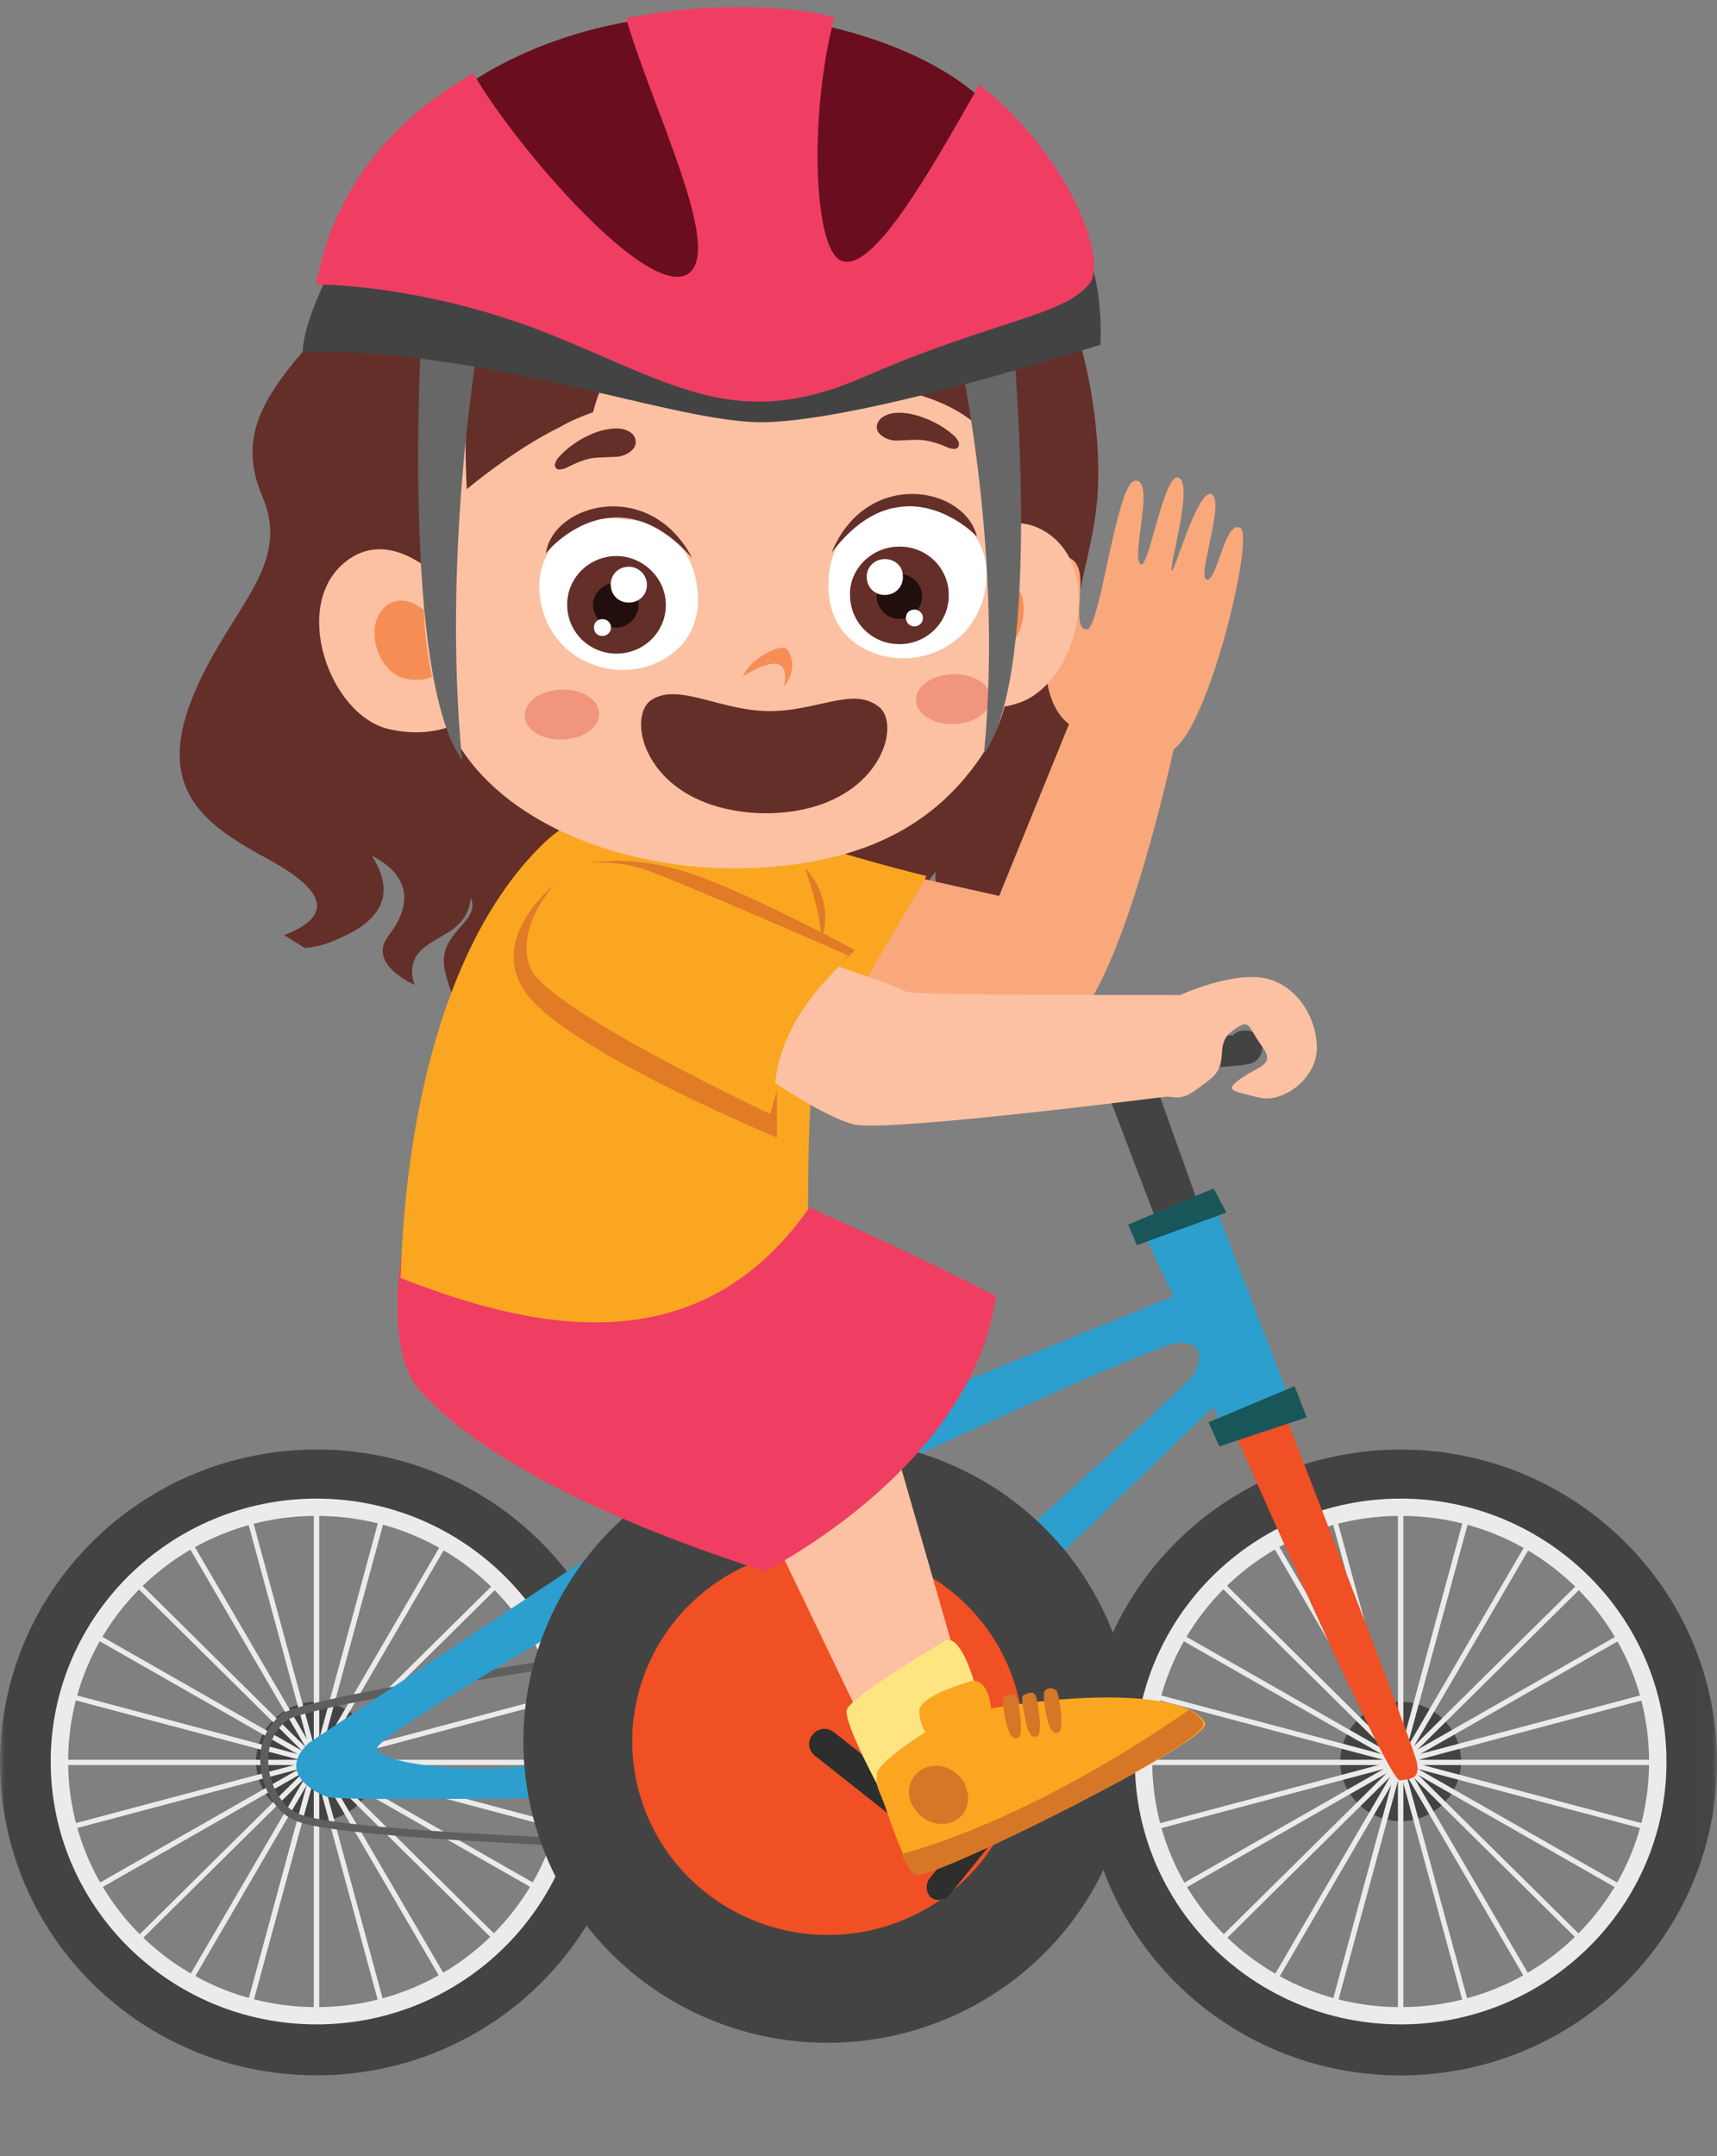 <svg width="176" height="221" viewBox="0 0 176 221" fill="none" xmlns="http://www.w3.org/2000/svg">
<rect x="0" y="0" width="176" height="221" fill="#808080" stroke="none"/>
<g clip-path="url(#clip0_2856_30569)">
<mask id="mask0_2856_30569" style="mask-type:luminance" maskUnits="userSpaceOnUse" x="0" y="0" width="176" height="221">
<path d="M175.983 0H0V221H175.983V0Z" fill="white"/>
</mask>
<g mask="url(#mask0_2856_30569)">
<path d="M112.458 51.415C113.152 43.267 110.892 28.702 103.113 21.457C95.241 14.22 84.652 9.666 71.583 9.531C70.661 9.438 69.789 9.438 68.866 9.438C55.789 9.893 43.084 23 35.999 30.608C28.449 38.755 23.709 43.402 26.883 50.867C30.015 58.196 23.387 62.337 19.654 71.674C15.921 81.145 21.22 84.696 27.662 88.154C34.061 91.705 33.646 94.075 29.134 95.846C29.828 96.301 30.607 96.757 31.25 97.17C32.266 97.077 33.367 96.85 34.611 96.259C39.901 94.032 40.223 91.022 38.107 87.698C42.39 89.925 42.068 93.029 39.808 95.939C37.556 98.848 42.525 100.949 42.525 100.949C42.525 100.949 41.509 98.857 43.304 97.263C45.098 95.711 47.908 95.348 48.272 92.025C49.288 94.572 44.912 95.483 45.555 99.262C45.784 100.358 46.105 101.353 46.571 102.357C63.009 105.587 82.612 103.268 96.469 98.899C94.539 96.445 92.88 92.751 95.918 89.343C95.368 93.122 100.523 96.352 105.356 95.348C105.906 95.121 106.372 94.8 106.829 94.572C103.79 93.341 103.883 89.883 108.624 86.788C113.457 83.692 119.306 78.547 113.457 71.766C107.608 64.985 111.755 59.427 112.441 51.415H112.458Z" fill="#642F29"/>
<path d="M102.428 91.831L92.067 89.512L86.083 103.217C86.083 103.217 102.843 107.359 108.734 105.537C114.583 103.766 120.423 76.262 120.423 76.262L109.97 73.259L102.419 91.831H102.428Z" fill="#F9A87B"/>
<path d="M123.597 59.334C122.819 58.786 125.62 51.187 124.148 50.639C122.675 50.183 120.186 59.427 120.093 58.423C120 57.42 122.345 49.407 120.787 48.952C119.221 48.496 117.655 59.106 116.826 57.74C116.047 56.509 118.392 49.179 116.369 49.272C114.439 49.365 112.78 64.521 111.4 64.521C110.021 64.521 110.943 60.97 110.706 58.971C110.478 57.057 109.005 56.517 108.125 57.968C107.346 59.199 106.652 67.979 107.574 70.99C108.912 75.68 112.408 74.904 112.408 74.904C114.431 76.995 117.376 78.362 120.279 76.818C124.012 74.271 128.608 54.873 127.136 54.105C125.527 53.194 124.698 60.11 123.589 59.343L123.597 59.334Z" fill="#F9A87B"/>
<path d="M68.155 157.28L79.828 158.335L95.681 130.215L78.82 127.668L68.155 157.28Z" fill="#FBC1A2"/>
<path d="M80.709 155.728C80.709 155.728 69.756 152.987 68.52 153.67C67.276 154.354 64.812 162.636 64.812 162.636L77.992 163.791C77.932 163.749 82.876 156.58 80.709 155.728Z" fill="#FEE582"/>
<path d="M79.058 163.884C79.058 163.884 81.276 161.346 79.43 160.367C77.526 159.389 74.343 157.913 73.548 159.035C72.583 160.173 72.566 160.89 72.566 160.89C72.566 160.89 66.861 159.633 66.014 160.426C64.804 161.346 65.066 161.658 64.008 163.749C62.595 166.549 61.13 169.729 61.52 170.598C62.104 172.074 92.567 182.034 93.456 180.331C94.616 177.32 88.013 170.092 79.049 163.876L79.058 163.884Z" fill="#FAA620"/>
<path d="M80.843 163.968C80.293 164.019 78.736 166.49 78.668 166.836C78.457 167.333 78.406 167.814 78.922 167.958C79.498 168.143 81.681 165.276 81.783 164.795C81.834 164.365 81.368 164.162 80.843 163.977V163.968Z" fill="#0F1C28"/>
<path d="M82.341 165.259C81.944 165.2 80.344 167.772 80.166 168.126C79.954 168.624 79.904 169.105 80.42 169.248C80.996 169.434 83.179 166.566 83.281 166.085C83.332 165.605 82.917 165.402 82.341 165.267V165.259Z" fill="#0F1C28"/>
<path d="M84.171 166.482C83.637 166.625 82.063 169.004 81.995 169.35C81.784 169.847 81.733 170.328 82.249 170.471C82.825 170.657 85.008 167.789 85.11 167.309C85.161 166.878 84.645 166.305 84.171 166.49V166.482Z" fill="#0F1C28"/>
<path d="M69.62 163.344C68.063 162.914 66.429 163.96 66.15 165.655C65.811 167.308 66.7 168.995 68.249 169.425C69.806 169.855 71.279 168.818 71.719 167.114C72.058 165.461 71.169 163.774 69.62 163.344Z" fill="#D67627"/>
<path d="M61.798 168.008C61.401 169.189 61.121 170.075 61.291 170.488C61.883 172.057 92.338 181.925 93.227 180.221C93.548 179.715 93.447 178.914 93.227 178.121C88.241 177.328 73.505 174.452 61.798 168.008Z" fill="#D67627"/>
<path d="M112.933 110.403L123.877 139.172L130.716 145.422L117.563 108.666L112.933 110.403Z" fill="#434343"/>
<path d="M143.573 205.726C129.446 205.726 118.112 194.433 118.112 180.55C118.112 166.668 129.446 155.374 143.573 155.374C157.7 155.374 169.034 166.668 169.034 180.55C169.076 194.526 157.615 205.726 143.573 205.726ZM143.573 150.702C126.873 150.702 113.296 164.129 113.296 180.643C113.296 197.157 126.873 210.584 143.573 210.584C160.273 210.584 173.85 197.157 173.85 180.643C173.892 164.129 160.316 150.702 143.573 150.702Z" fill="#EBEBEB"/>
<path d="M143.574 207.497C128.524 207.497 116.327 195.386 116.327 180.55C116.327 165.714 128.575 153.603 143.574 153.603C158.572 153.603 170.82 165.714 170.82 180.55C170.863 195.386 158.615 207.497 143.574 207.497ZM143.574 148.576C125.731 148.576 111.146 162.914 111.146 180.651C111.146 198.388 125.646 212.726 143.574 212.726C161.501 212.726 176.001 198.388 176.001 180.651C176.001 162.914 161.416 148.576 143.574 148.576Z" fill="#434343"/>
<path d="M143.573 174.427C140.221 174.427 137.377 177.193 137.377 180.55C137.377 183.907 140.179 186.673 143.573 186.673C146.967 186.673 149.769 183.907 149.769 180.55C149.769 177.193 146.967 174.427 143.573 174.427Z" fill="#434343"/>
<path d="M143.573 154.564C143.438 154.564 143.294 154.699 143.294 154.834V206.544C143.294 206.679 143.429 206.814 143.573 206.814C143.717 206.814 143.853 206.679 143.853 206.544V154.834C143.853 154.649 143.759 154.564 143.573 154.564Z" fill="#EBEBEB"/>
<path d="M150.404 155.332C150.268 155.29 150.124 155.374 150.082 155.517L136.505 205.464C136.463 205.599 136.547 205.734 136.691 205.785H136.734C136.869 205.785 136.962 205.692 137.013 205.599L150.59 155.652C150.59 155.517 150.547 155.382 150.404 155.332Z" fill="#EBEBEB"/>
<path d="M150.404 155.332C150.268 155.29 150.124 155.374 150.082 155.517L136.505 205.464C136.463 205.599 136.547 205.734 136.691 205.785H136.734C136.869 205.785 136.962 205.692 137.013 205.599L150.59 155.652C150.59 155.517 150.547 155.382 150.404 155.332Z" fill="#EBEBEB"/>
<path d="M156.506 158.098L130.36 202.917C130.267 203.052 130.318 203.187 130.453 203.28C130.495 203.322 130.546 203.322 130.588 203.322C130.682 203.322 130.775 203.28 130.817 203.187L156.963 158.368C157.057 158.233 157.006 158.098 156.87 158.006C156.735 157.963 156.549 158.006 156.506 158.098Z" fill="#EBEBEB"/>
<path d="M161.916 162.18L124.901 198.785C124.808 198.877 124.808 199.054 124.901 199.147C124.943 199.189 125.036 199.24 125.087 199.24C125.138 199.24 125.223 199.198 125.273 199.147L162.288 162.543C162.381 162.45 162.381 162.273 162.288 162.18C162.195 162.045 162.009 162.045 161.924 162.18H161.916Z" fill="#EBEBEB"/>
<path d="M166.14 167.443L120.821 193.302C120.686 193.395 120.635 193.53 120.728 193.665C120.77 193.758 120.864 193.8 120.957 193.8C120.999 193.8 121.05 193.8 121.092 193.758L166.41 167.899C166.546 167.806 166.597 167.671 166.503 167.536C166.41 167.401 166.224 167.35 166.14 167.443Z" fill="#EBEBEB"/>
<path d="M168.755 173.609L118.299 187.036C118.164 187.078 118.071 187.222 118.113 187.357C118.155 187.491 118.248 187.542 118.392 187.542H118.434L168.941 174.115C169.077 174.073 169.17 173.929 169.128 173.794C169.035 173.659 168.899 173.609 168.764 173.609H168.755Z" fill="#EBEBEB"/>
<path d="M169.72 180.373H117.427C117.291 180.373 117.147 180.508 117.147 180.643C117.147 180.778 117.283 180.913 117.427 180.913H169.72C169.855 180.913 169.999 180.778 169.999 180.643C169.999 180.508 169.864 180.373 169.72 180.373Z" fill="#EBEBEB"/>
<path d="M168.89 187.036L118.383 173.609C118.248 173.566 118.104 173.651 118.062 173.794C118.019 173.929 118.104 174.064 118.248 174.115L168.755 187.542H168.797C168.933 187.542 169.026 187.449 169.077 187.356C169.119 187.221 169.034 187.086 168.89 187.036Z" fill="#EBEBEB"/>
<path d="M121.049 167.443C120.914 167.35 120.77 167.401 120.685 167.536C120.592 167.671 120.643 167.806 120.778 167.899L166.097 193.758C166.139 193.8 166.19 193.8 166.232 193.8C166.325 193.8 166.418 193.758 166.461 193.665C166.554 193.53 166.503 193.395 166.367 193.302L121.049 167.443Z" fill="#EBEBEB"/>
<path d="M125.265 162.046C125.172 161.953 124.985 161.953 124.901 162.046C124.816 162.138 124.808 162.316 124.901 162.408L161.915 199.013C161.958 199.055 162.051 199.105 162.102 199.105C162.152 199.105 162.237 199.063 162.288 199.013C162.381 198.92 162.381 198.743 162.288 198.65L125.273 162.046H125.265Z" fill="#EBEBEB"/>
<path d="M130.817 158.005C130.724 157.87 130.588 157.82 130.453 157.912C130.318 158.005 130.267 158.14 130.36 158.275L156.506 203.094C156.549 203.187 156.642 203.229 156.735 203.229C156.777 203.229 156.828 203.229 156.87 203.187C157.006 203.094 157.057 202.959 156.963 202.824L130.817 158.005Z" fill="#EBEBEB"/>
<path d="M136.692 155.425C136.556 155.467 136.463 155.61 136.505 155.745L150.082 205.692C150.125 205.827 150.218 205.878 150.362 205.878H150.404C150.539 205.836 150.632 205.692 150.59 205.557L137.013 155.61C136.971 155.475 136.827 155.425 136.692 155.425Z" fill="#EBEBEB"/>
<path d="M110.951 109.678L112.195 112.875L121.379 109.535L119.035 104.01L110.951 109.678Z" fill="#434343"/>
<path d="M127.627 105.613C126.594 105.613 125.866 106.414 125.866 107.359C125.866 108.379 126.67 109.105 127.627 109.105C128.659 109.105 129.387 108.303 129.387 107.359C129.464 106.414 128.651 105.613 127.627 105.613Z" fill="#434343"/>
<path d="M126.009 106.119C124.029 105.975 119.026 106.844 119.026 106.844L118.662 109.897L127.482 109.172C127.482 109.172 127.998 106.119 126.009 106.119Z" fill="#434343"/>
<path d="M32.444 205.726C18.317 205.726 6.983 194.433 6.983 180.55C6.983 166.668 18.317 155.374 32.444 155.374C46.571 155.374 57.905 166.668 57.905 180.55C57.905 194.433 46.486 205.726 32.444 205.726ZM32.444 150.702C15.744 150.702 2.167 164.129 2.167 180.643C2.167 197.157 15.744 210.584 32.444 210.584C49.144 210.584 62.721 197.157 62.721 180.643C62.721 164.129 49.144 150.702 32.444 150.702Z" fill="#EBEBEB"/>
<path d="M32.444 207.497C17.395 207.497 5.197 195.386 5.197 180.55C5.197 165.715 17.445 153.603 32.444 153.603C47.443 153.603 59.691 165.715 59.691 180.55C59.691 195.386 47.486 207.497 32.444 207.497ZM32.444 148.576C14.601 148.576 0.009 162.906 0.009 180.643C0.009 198.38 14.508 212.718 32.436 212.718C50.363 212.718 64.863 198.38 64.863 180.643C64.863 162.906 50.279 148.568 32.436 148.568L32.444 148.576Z" fill="#434343"/>
<path d="M32.444 174.427C29.092 174.427 26.248 177.193 26.248 180.55C26.248 183.907 29.05 186.673 32.444 186.673C35.838 186.673 38.64 183.907 38.64 180.55C38.64 177.193 35.796 174.427 32.444 174.427Z" fill="#434343"/>
<path d="M32.444 154.564C32.309 154.564 32.165 154.699 32.165 154.834V206.544C32.165 206.679 32.3 206.814 32.444 206.814C32.588 206.814 32.724 206.679 32.724 206.544V154.834C32.724 154.649 32.588 154.564 32.444 154.564Z" fill="#EBEBEB"/>
<path d="M39.233 155.332C39.097 155.29 38.953 155.374 38.911 155.517L25.334 205.464C25.292 205.599 25.377 205.734 25.52 205.785H25.563C25.698 205.785 25.791 205.692 25.842 205.599L39.419 155.652C39.461 155.517 39.377 155.382 39.233 155.332Z" fill="#EBEBEB"/>
<path d="M39.233 155.332C39.097 155.29 38.953 155.374 38.911 155.517L25.334 205.464C25.292 205.599 25.377 205.734 25.52 205.785H25.563C25.698 205.785 25.791 205.692 25.842 205.599L39.419 155.652C39.461 155.517 39.377 155.382 39.233 155.332Z" fill="#EBEBEB"/>
<path d="M45.336 158.098L19.189 202.917C19.096 203.052 19.147 203.187 19.282 203.28C19.325 203.322 19.375 203.322 19.418 203.322C19.511 203.322 19.604 203.28 19.646 203.187L45.793 158.368C45.886 158.233 45.835 158.098 45.7 158.006C45.564 157.963 45.42 158.006 45.336 158.098Z" fill="#EBEBEB"/>
<path d="M50.795 162.18L13.781 198.785C13.688 198.877 13.688 199.054 13.781 199.147C13.823 199.189 13.916 199.24 13.967 199.24C14.018 199.24 14.102 199.198 14.153 199.147L51.168 162.543C51.261 162.45 51.261 162.273 51.168 162.18C51.032 162.045 50.889 162.045 50.804 162.18H50.795Z" fill="#EBEBEB"/>
<path d="M54.968 167.443L9.649 193.302C9.514 193.395 9.463 193.53 9.556 193.665C9.599 193.758 9.692 193.8 9.785 193.8C9.827 193.8 9.878 193.8 9.92 193.758L55.239 167.899C55.374 167.806 55.425 167.671 55.332 167.536C55.289 167.401 55.103 167.35 54.968 167.443Z" fill="#EBEBEB"/>
<path d="M57.625 173.609L7.118 187.036C6.983 187.078 6.89 187.222 6.932 187.357C6.974 187.491 7.068 187.542 7.212 187.542H7.254L57.761 174.115C57.896 174.073 57.989 173.929 57.947 173.794C57.905 173.659 57.761 173.609 57.625 173.609Z" fill="#EBEBEB"/>
<path d="M58.591 180.373H6.298C6.162 180.373 6.019 180.508 6.019 180.643C6.019 180.778 6.154 180.913 6.298 180.913H58.591C58.726 180.913 58.87 180.778 58.87 180.643C58.87 180.508 58.735 180.373 58.591 180.373Z" fill="#EBEBEB"/>
<path d="M57.761 187.036L7.254 173.609C7.119 173.566 6.975 173.651 6.933 173.794C6.89 173.929 6.975 174.064 7.119 174.115L57.626 187.542H57.668C57.804 187.542 57.897 187.449 57.948 187.356C57.99 187.221 57.905 187.086 57.761 187.036Z" fill="#EBEBEB"/>
<path d="M9.92 167.443C9.785 167.35 9.641 167.401 9.556 167.536C9.463 167.671 9.514 167.806 9.649 167.899L54.968 193.758C55.01 193.8 55.061 193.8 55.103 193.8C55.196 193.8 55.289 193.758 55.332 193.665C55.425 193.53 55.374 193.395 55.239 193.302L9.92 167.443Z" fill="#EBEBEB"/>
<path d="M14.094 162.046C14.001 161.953 13.814 161.953 13.73 162.046C13.645 162.138 13.637 162.316 13.73 162.408L50.745 199.013C50.787 199.055 50.88 199.105 50.931 199.105C50.981 199.105 51.066 199.063 51.117 199.013C51.21 198.92 51.21 198.743 51.117 198.65L14.102 162.046H14.094Z" fill="#EBEBEB"/>
<path d="M19.646 158.005C19.553 157.87 19.418 157.82 19.282 157.912C19.147 158.005 19.096 158.14 19.189 158.275L45.336 203.094C45.378 203.187 45.471 203.229 45.564 203.229C45.606 203.229 45.657 203.229 45.7 203.187C45.835 203.094 45.886 202.959 45.793 202.824L19.646 158.005Z" fill="#EBEBEB"/>
<path d="M25.521 155.425C25.385 155.467 25.292 155.61 25.334 155.745L38.911 205.692C38.954 205.827 39.047 205.878 39.191 205.878H39.233C39.368 205.836 39.462 205.692 39.419 205.557L25.842 155.61C25.842 155.475 25.656 155.425 25.521 155.425Z" fill="#EBEBEB"/>
<path d="M85.99 177.952L72.16 167.013C71.44 166.448 70.509 166.583 69.967 167.258C69.392 167.966 69.527 168.886 70.213 169.425L84.044 180.364C84.763 180.929 85.694 180.795 86.236 180.12C86.811 179.411 86.676 178.492 85.99 177.952Z" fill="#2D2D2C"/>
<path d="M71.922 163.69L66.877 169.923C66.302 170.632 66.335 171.467 66.945 171.947C67.614 172.361 68.469 172.167 68.959 171.568L74.004 165.335C74.58 164.627 74.546 163.792 73.936 163.311C73.361 162.855 72.498 162.982 71.922 163.69Z" fill="#2D2D2C"/>
<path d="M85.38 189.229C80.606 189.153 35.568 188.208 30.573 185.889C29.101 185.307 27.856 183.417 27.56 181.385C27.264 179.276 27.924 177.463 29.473 176.299C31.894 174.553 69.07 168.961 83.18 166.929H83.256C83.332 166.929 83.476 166.929 83.62 167.072C85.753 169.105 85.6 183.417 85.38 189.229ZM83.036 166.127C80.979 166.414 31.979 173.389 28.965 175.641C27.205 176.948 26.392 179.057 26.765 181.452C27.128 183.848 28.525 185.956 30.294 186.614C35.728 189.085 83.781 190.03 85.838 190.03C86.058 190.03 86.278 189.886 86.278 189.667C86.354 187.559 87.158 169.105 84.221 166.49C83.857 166.203 83.417 166.127 83.044 166.127H83.036Z" fill="#5E5E5E"/>
<path d="M122.269 140.994C121.532 142.225 85.245 175.144 82.892 175.65C80.539 176.156 75.325 162.357 74.809 160.536C74.293 158.79 74.809 158.208 75.689 157.702C75.833 157.702 117.935 137.654 120.796 137.654C123.733 137.578 122.997 139.762 122.269 140.994ZM76.053 178.846C74.293 180.297 56.805 180.811 51.591 181.174C46.377 181.537 38.81 180.668 38.657 179.209C38.514 177.758 68.114 160.898 68.114 160.898C68.114 160.898 77.881 177.387 76.045 178.846H76.053ZM116.902 125.736L120.28 132.855L71.423 152.759L68.19 144.916L62.976 146.881C62.976 146.881 65.473 152.405 66.725 155.382L31.683 178.627C28.593 181.461 31.683 183.426 33.443 184.151C35.204 184.877 83.4 183.789 83.4 183.789L124.393 144.19L125.13 145.936L131.96 142.74L124.249 122.835L116.902 125.745V125.736Z" fill="#2D9FCE"/>
<path d="M80.607 135.976C80.607 135.976 56.145 137.941 52.759 142.369C49.382 146.797 53.275 149.993 57.609 150.213C61.943 150.356 82.587 143.094 84.204 141.129C85.821 139.164 84.72 135.967 80.607 135.967V135.976Z" fill="#434343"/>
<path d="M101.336 152.119C103.079 153.181 104.704 154.413 106.203 155.787C107.701 157.171 109.055 158.68 110.249 160.333C111.45 161.978 112.466 163.724 113.321 165.571C114.168 167.418 114.828 169.333 115.302 171.306C115.767 173.28 116.038 175.287 116.114 177.311C116.182 179.344 116.055 181.36 115.725 183.367C115.395 185.374 114.87 187.323 114.151 189.229C113.431 191.135 112.534 192.948 111.45 194.677C110.367 196.406 109.131 198.017 107.735 199.502C106.338 200.986 104.806 202.327 103.138 203.516C101.471 204.706 99.71 205.726 97.84 206.569C95.969 207.413 94.039 208.071 92.042 208.543C90.044 209.015 88.021 209.285 85.973 209.361C83.924 209.437 81.884 209.311 79.861 208.99C77.838 208.67 75.866 208.155 73.945 207.447C72.023 206.738 70.195 205.853 68.443 204.79C66.699 203.727 65.074 202.496 63.576 201.121C62.078 199.738 60.723 198.228 59.53 196.575C58.328 194.93 57.312 193.184 56.457 191.337C55.611 189.49 54.951 187.576 54.477 185.602C54.011 183.629 53.74 181.621 53.664 179.597C53.596 177.564 53.723 175.549 54.053 173.541C54.384 171.534 54.908 169.586 55.628 167.68C56.347 165.773 57.245 163.96 58.328 162.231C59.411 160.502 60.647 158.891 62.044 157.407C63.441 155.922 64.972 154.581 66.64 153.392C68.308 152.203 70.068 151.182 71.939 150.339C73.809 149.496 75.739 148.838 77.737 148.365C79.734 147.893 81.757 147.623 83.806 147.547C85.854 147.471 87.894 147.598 89.917 147.918C91.94 148.239 93.912 148.753 95.834 149.462C97.755 150.17 99.583 151.056 101.336 152.119Z" fill="#434343"/>
<path d="M99.051 164.475C99.982 165.394 100.811 166.398 101.548 167.477C102.276 168.557 102.893 169.704 103.401 170.91C103.909 172.116 104.282 173.356 104.544 174.629C104.798 175.903 104.933 177.193 104.933 178.501C104.933 179.799 104.806 181.09 104.544 182.372C104.29 183.645 103.909 184.885 103.401 186.091C102.893 187.297 102.276 188.436 101.548 189.524C100.82 190.604 99.982 191.607 99.051 192.527C98.12 193.446 97.104 194.272 96.012 194.989C94.92 195.715 93.76 196.322 92.541 196.82C91.323 197.317 90.07 197.697 88.783 197.95C87.488 198.203 86.185 198.329 84.873 198.329C83.561 198.329 82.249 198.203 80.962 197.95C79.667 197.697 78.414 197.317 77.196 196.82C75.977 196.322 74.826 195.706 73.725 194.989C72.633 194.264 71.618 193.446 70.686 192.527C69.755 191.607 68.926 190.604 68.189 189.524C67.462 188.444 66.844 187.297 66.336 186.091C65.828 184.885 65.456 183.645 65.193 182.372C64.939 181.098 64.804 179.808 64.804 178.501C64.804 177.202 64.931 175.911 65.193 174.629C65.447 173.356 65.828 172.116 66.336 170.91C66.844 169.704 67.462 168.565 68.189 167.477C68.917 166.398 69.755 165.394 70.686 164.475C71.618 163.555 72.633 162.729 73.725 162.012C74.817 161.286 75.977 160.679 77.196 160.182C78.414 159.684 79.667 159.304 80.954 159.051C82.249 158.798 83.552 158.672 84.864 158.672C86.176 158.672 87.488 158.798 88.775 159.051C90.07 159.304 91.323 159.684 92.541 160.182C93.76 160.679 94.912 161.295 96.012 162.012C97.104 162.737 98.12 163.555 99.051 164.475Z" fill="#F05023"/>
<path d="M99.322 188.495L85.491 177.556C84.771 176.991 83.84 177.126 83.298 177.801C82.723 178.509 82.858 179.428 83.544 179.968L97.375 190.907C98.094 191.472 99.025 191.337 99.567 190.663C100.143 189.954 100.007 189.035 99.322 188.495Z" fill="#2D2E2D"/>
<path d="M100.396 186.218L95.351 192.45C94.86 193.049 94.86 193.926 95.419 194.475C96.028 194.955 96.892 194.761 97.434 194.095L102.478 187.862C103.054 187.154 103.02 186.319 102.411 185.838C101.835 185.383 100.972 185.509 100.396 186.218Z" fill="#2D2E2D"/>
<path d="M131.444 144.334L126.229 146.08C126.229 146.08 142.244 182.692 143.497 182.482C144.97 182.338 145.478 182.119 145.257 180.736C145.114 179.353 131.444 144.334 131.444 144.334Z" fill="#F05023"/>
<path d="M123.877 145.785L124.986 148.256L133.95 145.279L132.697 142.082L123.877 145.785Z" fill="#18565A"/>
<path d="M115.649 125.517L116.538 127.626L125.714 124.286L124.393 121.814L115.649 125.517Z" fill="#18565A"/>
<path d="M75.494 149.647L89.164 178.07L98.179 170.657L89.274 139.687L75.494 149.647Z" fill="#FBC1A2"/>
<path d="M96.892 168.169C96.892 168.169 87.192 173.887 86.803 175.237C86.414 176.586 90.587 184.168 90.587 184.168L100.735 175.768C100.735 175.768 99.034 167.258 96.892 168.169Z" fill="#FEE582"/>
<path d="M101.598 175.119C101.598 175.119 101.353 171.77 99.347 172.369C97.307 173.01 93.997 174.191 94.234 175.54C94.37 177.016 94.869 177.531 94.869 177.531C94.869 177.531 89.934 180.635 89.909 181.782C89.706 183.274 90.121 183.317 90.865 185.535C91.864 188.495 93.108 191.776 94.006 192.122C95.47 192.754 124.139 178.492 123.546 176.67C122.251 173.685 112.373 173.229 101.598 175.11V175.119Z" fill="#FAA620"/>
<path d="M102.919 173.929C102.563 174.351 103.232 177.193 103.427 177.48C103.63 177.978 103.943 178.357 104.409 178.096C104.95 177.826 104.442 174.275 104.163 173.862C103.892 173.516 103.452 173.668 102.91 173.938L102.919 173.929Z" fill="#D67627"/>
<path d="M104.866 173.769C104.544 174.005 105.247 176.949 105.374 177.32C105.577 177.817 105.89 178.197 106.355 177.935C106.897 177.666 106.389 174.115 106.11 173.702C105.839 173.356 105.399 173.508 104.857 173.777L104.866 173.769Z" fill="#D67627"/>
<path d="M107.067 173.381C106.787 173.853 107.38 176.645 107.575 176.932C107.778 177.43 108.091 177.809 108.556 177.548C109.098 177.278 108.59 173.727 108.311 173.314C108.04 172.968 107.261 172.926 107.058 173.39L107.067 173.381Z" fill="#D67627"/>
<path d="M94.54 181.343C93.134 182.127 92.728 184.008 93.744 185.408C94.683 186.817 96.52 187.382 97.925 186.606C99.33 185.822 99.635 184.059 98.721 182.541C97.781 181.132 95.945 180.567 94.54 181.343Z" fill="#D67627"/>
<path d="M121.871 175.262C117.74 178.155 105.264 186.429 92.381 190.064C92.939 191.177 93.38 191.995 93.794 192.172C95.335 192.864 123.928 178.543 123.335 176.721C123.242 176.164 122.59 175.675 121.879 175.262H121.871Z" fill="#D67627"/>
<path d="M41.29 127.887C41.29 127.887 39.267 138.219 42.991 142.453C52.657 153.468 78.44 161.025 78.44 161.025C78.44 161.025 99.618 150.465 102.098 132.846C90.493 126.925 81.479 123.147 81.479 123.147L41.29 127.879V127.887Z" fill="#EF3E62"/>
<path d="M55.704 86.467C45.437 96.394 41.526 114.873 41.069 130.991C55.704 136.769 71.82 139.459 82.824 123.982C82.824 114.511 83.281 109.821 83.281 109.821L94.971 89.79C94.971 89.79 86.963 87.876 79.777 85.329C72.599 82.824 62.467 79.914 55.704 86.467Z" fill="#FAA620"/>
<path d="M107.193 54.527C100.989 50.63 95.233 60.549 95.233 60.549L94.768 70.686C94.768 70.686 98.365 73.967 104.366 72.07C110.3 70.18 113.398 58.423 107.193 54.518V54.527Z" fill="#FBC1A2"/>
<path d="M103.452 59.435C100.794 57.706 98.314 62.016 98.314 62.016L98.128 66.419C98.128 66.419 99.609 67.87 102.267 67.052C104.789 66.267 106.178 61.097 103.452 59.435Z" fill="#F68D55"/>
<path d="M35.576 57.462C29.701 61.839 33.739 73.31 39.842 74.727C45.945 76.144 49.297 72.585 49.297 72.585L48.019 62.514C48.019 62.514 41.442 53.085 35.576 57.454V57.462Z" fill="#FBC1A2"/>
<path d="M39.664 62.059C37.082 63.998 38.775 68.975 41.492 69.548C44.108 70.164 45.572 68.595 45.572 68.595L45.03 64.218C45.03 64.218 42.279 60.186 39.664 62.05V62.059Z" fill="#F68D55"/>
<path d="M48.501 38.258C41.975 53.397 41.797 69 47.672 77.341C53.233 85.227 65.354 89.436 77.026 88.972C88.665 88.517 96.554 84.418 101.463 76.118C106.652 67.372 103.596 44.946 95.859 30.338L48.493 38.258H48.501Z" fill="#FBC1A2"/>
<path d="M89.985 72.365C87.319 70.383 83.637 72.972 78.643 72.888C73.759 72.795 69.527 69.97 66.793 71.732C64.025 73.495 66.15 82.924 78.008 83.355C89.968 83.566 92.719 74.237 89.985 72.365Z" fill="#642F29"/>
</g>
<mask id="mask1_2856_30569" style="mask-type:luminance" maskUnits="userSpaceOnUse" x="0" y="0" width="176" height="221">
<path d="M175.983 0H0V221H175.983V0Z" fill="white"/>
</mask>
<g mask="url(#mask1_2856_30569)">
<path d="M93.218 42.398C92.227 42.255 91.246 42.221 90.467 42.761C90.043 43.031 89.773 43.579 89.9 44.009C89.984 44.363 90.289 44.608 90.551 44.777C90.924 45.013 91.44 45.173 91.914 45.156C92.532 45.131 93.15 45.106 93.768 45.08C95.004 45.03 96.112 45.418 97.264 45.915C97.518 45.974 97.814 46.075 98.068 45.958C98.135 45.882 98.246 45.882 98.246 45.772C98.313 45.586 98.305 45.409 98.305 45.409C98.22 45.156 98.025 44.878 97.839 44.709C96.663 43.604 94.843 42.702 93.226 42.407L93.218 42.398Z" fill="#642F29"/>
<path d="M64.515 44.254C63.694 43.748 62.712 43.891 61.739 44.111C60.156 44.532 58.412 45.578 57.295 46.843C57.117 47.029 56.948 47.29 56.889 47.577C56.821 47.653 56.897 47.83 56.973 47.931C56.973 48.007 57.049 47.999 57.159 48.1C57.413 48.159 57.701 48.075 57.955 47.999C59.098 47.417 60.13 46.936 61.375 46.894C61.992 46.868 62.61 46.843 63.228 46.818C63.669 46.801 64.202 46.599 64.557 46.337C64.803 46.143 65.082 45.882 65.141 45.519C65.268 45.013 64.955 44.482 64.507 44.245L64.515 44.254Z" fill="#642F29"/>
<path d="M91.754 52.081C87.327 52.511 84.517 56.078 84.966 60.886C85.347 65.736 89.689 67.76 93.354 67.439C96.985 67.119 100.557 64.521 101.065 59.823C101.717 54.324 96.884 50.984 91.754 52.089V52.081Z" fill="white"/>
<path d="M85.236 56.66C92.499 47.045 100.142 54.923 100.142 55.024C98.949 49.846 88.817 47.939 85.236 56.66Z" fill="#642F29"/>
<path d="M91.991 56.028C89.156 56.138 86.921 58.533 87.141 61.223C87.251 63.956 89.562 66.132 92.397 66.022C95.165 65.913 97.366 63.627 97.247 60.827C97.171 58.094 94.861 55.91 91.991 56.028Z" fill="#642F29"/>
<path d="M92.101 58.836C90.755 58.887 89.815 59.899 89.866 61.232C89.917 62.455 91.017 63.492 92.287 63.441C93.523 63.391 94.572 62.303 94.522 61.046C94.471 59.789 93.371 58.786 92.101 58.836Z" fill="#200F0C"/>
<path d="M90.62 57.31C89.562 57.352 88.8 58.17 88.843 59.216C88.885 60.262 89.714 61.021 90.772 60.979C91.83 60.937 92.592 60.118 92.55 59.072C92.55 58.027 91.712 57.268 90.62 57.31Z" fill="white"/>
<path d="M93.701 62.48C93.159 62.505 92.846 62.877 92.863 63.374C92.888 63.914 93.337 64.218 93.769 64.201C94.31 64.175 94.624 63.737 94.607 63.307C94.59 62.801 94.133 62.463 93.701 62.48Z" fill="white"/>
<path d="M76.129 69.337C76.129 69.337 78.397 67.844 79.65 68.047C80.894 68.249 80.361 70.4 80.361 70.4C81.817 68.502 81.03 67.094 80.759 66.672C80.175 65.651 76.789 67.659 76.129 69.337Z" fill="#F68D55"/>
<path d="M97.611 69.101C95.461 69.185 93.836 70.4 93.895 71.808C93.954 73.208 95.673 74.296 97.814 74.212C99.964 74.128 101.589 72.913 101.53 71.504C101.471 70.096 99.719 69.016 97.611 69.101Z" fill="#F1957D"/>
<path d="M57.499 70.687C55.349 70.771 53.724 71.986 53.783 73.394C53.842 74.794 55.56 75.882 57.702 75.798C59.852 75.713 61.477 74.499 61.418 73.091C61.358 71.682 59.606 70.602 57.499 70.687Z" fill="#F1957D"/>
<path d="M64.076 53.245C58.87 52.477 54.392 56.188 55.417 61.696C56.331 66.343 60.064 68.57 63.712 68.679C67.36 68.713 71.558 66.352 71.541 61.493C71.533 56.669 68.443 53.363 64.067 53.253L64.076 53.245Z" fill="white"/>
<path d="M55.949 56.728C55.949 56.652 62.924 48.167 70.94 57.183C66.674 48.994 56.719 51.516 55.949 56.728Z" fill="#642F29"/>
<path d="M62.991 56.998C60.224 57.108 58.023 59.393 58.141 62.194C58.251 64.926 60.562 67.102 63.398 66.993C66.165 66.883 68.366 64.597 68.248 61.797C68.138 59.098 65.751 56.888 62.991 56.998Z" fill="#642F29"/>
<path d="M63.025 59.73C61.79 59.781 60.74 60.869 60.791 62.126C60.842 63.349 61.942 64.386 63.212 64.335C64.447 64.285 65.497 63.197 65.446 61.94C65.362 60.683 64.337 59.68 63.025 59.73Z" fill="#200F0C"/>
<path d="M64.38 58.094C63.322 58.136 62.56 58.955 62.602 60C62.645 61.046 63.474 61.805 64.532 61.763C65.59 61.721 66.352 60.903 66.31 59.857C66.267 58.887 65.438 58.052 64.38 58.094Z" fill="white"/>
<path d="M61.722 63.459C61.181 63.484 60.867 63.855 60.884 64.353C60.91 64.892 61.282 65.204 61.79 65.179C62.332 65.154 62.645 64.715 62.628 64.285C62.645 63.889 62.264 63.433 61.722 63.459Z" fill="white"/>
<path d="M78.947 19.871C78.405 19.896 77.779 19.845 77.271 19.871C59.648 20.022 43.481 28.338 42.254 35.086C41.01 42.196 41.187 57.428 45.369 61.763C44.387 58.988 45.182 50.925 47.789 44.051C47.62 46.185 47.849 50.141 47.849 50.141C47.849 50.141 52.673 46.059 57.388 43.781C58.345 43.199 59.496 42.727 60.791 42.246C61.485 39.59 62.882 36.258 65.725 34.487C65.074 36.461 65.175 39.008 65.362 40.77C68.713 39.919 73.056 39.244 78.735 39.092L79.878 34.107L80.877 39.075C82.299 39.092 83.831 39.143 85.431 39.151C87.911 39.235 90.001 39.514 91.796 39.876C91.821 38.653 91.745 36.891 91.542 35.381C92.575 36.671 93.54 38.907 94.149 40.467C99.642 42.086 101.174 44.768 101.174 44.768C102.588 49.103 104.095 53.118 103.053 57.984C105.5 52.696 107.209 41.791 106.109 36.174C104.865 30.607 97.238 20.309 78.93 19.879L78.947 19.871Z" fill="#642F29"/>
<path d="M43.177 34.386C43.177 34.386 41.154 69.252 47.367 77.906C45.251 56.104 49.161 34.386 49.161 34.386H43.177Z" fill="#676767"/>
<path d="M97.916 34.386C97.916 34.386 102.978 55.42 100.862 77.265C107.074 68.569 103.807 34.386 103.807 34.386H97.916Z" fill="#676767"/>
<path d="M34.526 26.466C34.526 26.466 31.166 32.387 31.03 36.022C49.948 35.794 67.63 42.803 77.204 43.259C86.777 43.714 112.788 35.339 112.788 35.339C112.788 35.339 113.338 28.01 110.299 23.641C107.032 19.365 34.526 26.466 34.526 26.466Z" fill="#434343"/>
<path d="M67.672 1.746C52.623 3.433 45.072 10.897 45.072 10.897L49.491 25.463L57.32 31.788C57.32 31.788 68.273 33.155 70.254 33.247C72.234 33.34 78.769 32.109 84.339 32.016C89.95 31.788 96.951 26.601 101.928 11.58C97.035 5.474 82.722 0.017 67.672 1.746Z" fill="#690D1F"/>
<path d="M100.396 8.662C95.334 17.585 89.257 28.415 86.083 26.643C83.366 25.091 82.951 11.572 85.533 1.746C82.265 0.97 78.533 0.649 74.851 0.742C71.355 0.742 67.757 1.198 64.168 1.839C66.886 11.167 74.114 25.42 70.61 28.018C66.555 30.928 52.886 15.089 48.518 7.532C40.417 12.086 34.205 19.23 32.41 29.157C32.41 29.157 43.456 29.064 56.483 34.302C69.416 39.539 75.722 44.313 88.8 38.535C101.877 32.843 109.055 32.387 111.679 29.064C113.567 26.694 109.749 16.134 100.405 8.67L100.396 8.662Z" fill="#EF3E62"/>
<path d="M92.846 101.623C91.923 101.075 85.99 99.076 85.99 99.076C82.257 102.761 79.912 106.633 79.455 111.002C79.455 111.002 84.517 114.46 87.462 115.236C90.501 116.146 120.88 112.233 120.88 112.233L120.787 101.994C120.787 101.952 93.853 102.087 92.846 101.631V101.623Z" fill="#FBC1A2"/>
<path d="M54.409 99.303C52.615 95.07 56.898 90.608 56.898 90.608C56.898 90.608 48.797 96.984 54.968 102.989C61.045 108.91 79.641 116.602 79.641 116.602V111.727L78.947 114.181C78.947 114.181 56.203 103.487 54.409 99.295V99.303Z" fill="#E17B26"/>
<path d="M60.486 88.466C60.486 88.466 62.831 88.145 65.777 89.014C68.722 89.925 86.954 97.937 86.954 97.937L86.26 98.713L87.64 97.389C87.64 97.389 77.237 91.747 71.025 89.604C64.761 87.462 60.486 88.466 60.486 88.466Z" fill="#E17B26"/>
<path d="M82.536 89.014C82.536 89.014 84.466 94.48 84.102 96.571C85.803 92.067 82.536 89.014 82.536 89.014Z" fill="#E17B26"/>
<path d="M128.76 100.164C124.943 99.936 119.872 102.483 119.872 102.483C119.872 102.483 114.667 110.496 117.943 111.811C121.303 113.136 121.675 112.36 123.927 110.715C126.178 109.028 124.384 107.164 126.271 105.705C128.201 104.246 127.837 105.157 129.31 107.164C130.783 109.163 129.217 109.163 127.287 110.487C125.357 111.811 126.365 111.811 128.989 112.486C131.706 113.169 135.201 110.26 134.973 107.156C134.88 104.06 132.628 100.375 128.76 100.147V100.164Z" fill="#FBC1A2"/>
</g>
</g>
<defs>
<clipPath id="clip0_2856_30569">
<rect width="176" height="221" fill="white"/>
</clipPath>
</defs>
</svg>
